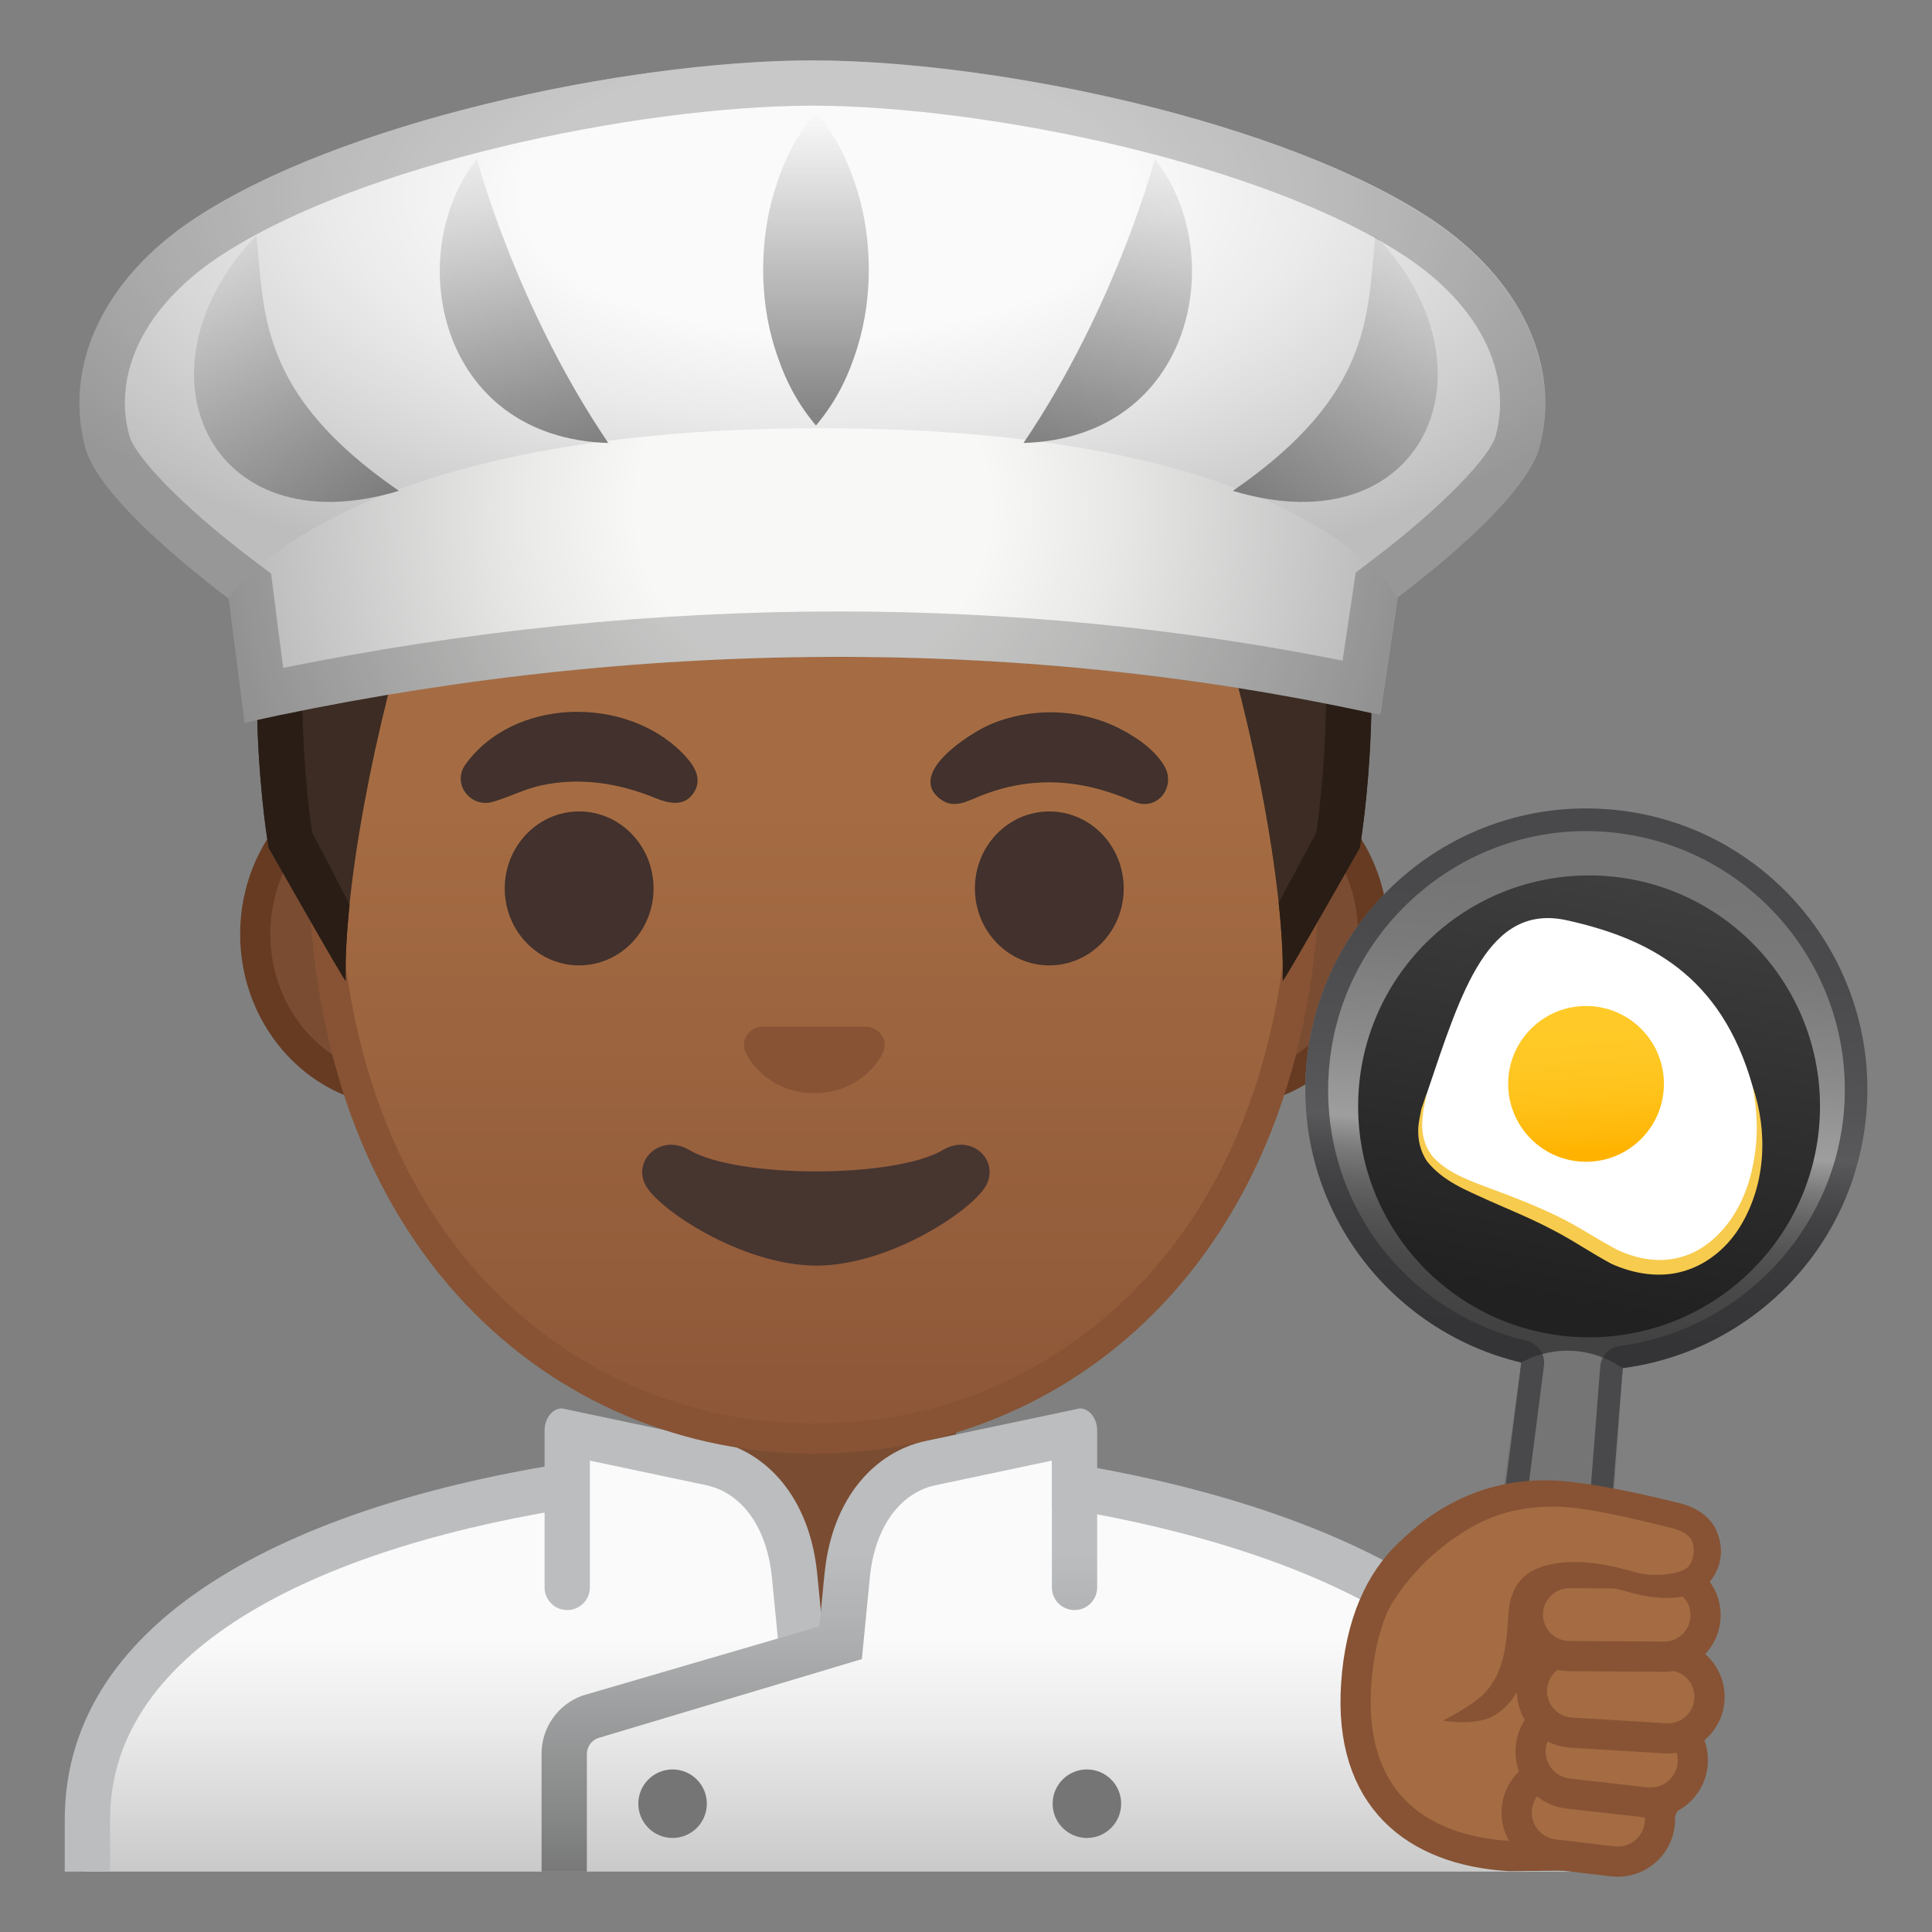<?xml version="1.0" encoding="utf-8"?>
<!-- Generator: Adobe Illustrator 24.0.3, SVG Export Plug-In . SVG Version: 6.00 Build 0)  -->
<svg version="1.1" id="Layer_1" xmlns="http://www.w3.org/2000/svg" xmlns:xlink="http://www.w3.org/1999/xlink" x="0px" y="0px"
	 viewBox="0 0 128 128" style="enable-background:new 0 0 128 128;" xml:space="preserve">
<rect x="0" y="0" width="128" height="128" fill="#808080" stroke="none"/>
<g id="coat">
	<g>
		<linearGradient id="SVGID_1_" gradientUnits="userSpaceOnUse" x1="54.281" y1="98.955" x2="54.281" y2="127.5">
			<stop  offset="0.334" style="stop-color:#FAFAFA"/>
			<stop  offset="0.548" style="stop-color:#EAEAEA"/>
			<stop  offset="0.962" style="stop-color:#C1C1C1"/>
			<stop  offset="1" style="stop-color:#BDBDBD"/>
		</linearGradient>
		<path style="fill:url(#SVGID_1_);" d="M103.03,120.57c0-12.02-14.29-19.93-32.22-22.7v-3.24c-0.6,0-8.81,1.69-8.81,1.69H46.44
			l-8.94-1.86l0.01,3.79c-17.63,2.7-31.99,9.89-31.99,22.32V124h97.5V120.57z"/>
		<path style="fill:#BBBDBF;" d="M69.69,96.76v3.05c6.51,1.02,12.48,2.62,17.36,4.71c6.62,2.83,14.51,7.91,14.51,16.05V124h3v-3.43
			C104.56,107.56,88.74,99.65,69.69,96.76z"/>
	</g>
	<path style="fill:#BBBDBF;" d="M38.91,96.72c-18.88,2.71-34.62,10.16-34.62,23.85V124h3v-3.43c0-11.52,14.15-18.23,31.62-20.82
		V96.72z"/>
</g>
<g id="neck">
	<path style="fill:#7A4C32;" d="M54.25,89.08h-9.08v7.02c0,0,7.98,0.92,7.98,11.14h2.7c0.3-11.24,7.48-11.24,7.48-11.24v-6.91H54.25
		z"/>
</g>
<g id="collar">
	<path style="fill:#BBBDBF;" d="M54.48,107.75c-0.04-0.36-0.3-3.22-0.36-3.69c-0.54-4.85-3.3-7.83-6.61-8.58l-10.28-2.17
		c-0.63,0-1.15,0.66-1.15,1.47v10.39c0,0.83,0.67,1.5,1.5,1.5h0c0.83,0,1.5-0.67,1.5-1.5v-8.4l7.76,1.64
		c2.33,0.53,3.94,2.77,4.29,5.99c0.03,0.3,0.54,5.52,0.54,5.52L54.48,107.75z"/>
	<linearGradient id="SVGID_2_" gradientUnits="userSpaceOnUse" x1="54.274" y1="102.812" x2="54.274" y2="124.918">
		<stop  offset="0" style="stop-color:#BBBDBF"/>
		<stop  offset="0.273" style="stop-color:#ACAEAF"/>
		<stop  offset="0.801" style="stop-color:#858686"/>
		<stop  offset="1" style="stop-color:#757575"/>
	</linearGradient>
	<path style="fill:url(#SVGID_2_);" d="M38.58,112.34l15.71-4.59c0.04-0.36,0.3-3.22,0.36-3.69c0.54-4.85,3.3-7.83,6.61-8.58
		l10.28-2.17c0.63,0,1.15,0.66,1.15,1.47v10.39c0,0.83-0.67,1.5-1.5,1.5h0c-0.83,0-1.5-0.67-1.5-1.5v-8.4l-7.76,1.64
		c-2.33,0.53-3.94,2.77-4.29,5.99c-0.03,0.3-0.54,5.52-0.54,5.52l-17.47,5.23c-0.45,0.16-0.75,0.59-0.75,1.07V124h-3v-7.77
		C35.86,114.49,36.95,112.93,38.58,112.34z"/>
	<circle style="fill:#757575;" cx="44.56" cy="119.5" r="2.27"/>
	<circle style="fill:#757575;" cx="72.01" cy="119.5" r="2.27"/>
</g>
<g id="ears">
	<path style="fill:#7A4C32;" d="M26.62,72.3c-5.36,0-9.71-4.67-9.71-10.41c0-5.74,4.36-10.41,9.71-10.41h54.65
		c5.36,0,9.71,4.67,9.71,10.41c0,5.74-4.36,10.41-9.71,10.41H26.62z"/>
	<g>
		<path style="fill:#663B22;" d="M81.27,52.48c4.8,0,8.71,4.22,8.71,9.41s-3.91,9.41-8.71,9.41H73.9H33.99h-7.37
			c-4.8,0-8.71-4.22-8.71-9.41s3.91-9.41,8.71-9.41h7.37H73.9H81.27 M81.27,50.48H73.9H33.99h-7.37c-5.89,0-10.71,5.14-10.71,11.41
			c0,6.28,4.82,11.41,10.71,11.41h7.37H73.9h7.37c5.89,0,10.71-5.14,10.71-11.41C91.98,55.61,87.16,50.48,81.27,50.48L81.27,50.48z"
			/>
	</g>
</g>
<g id="head">
	<linearGradient id="SVGID_3_" gradientUnits="userSpaceOnUse" x1="53.944" y1="94.638" x2="53.944" y2="12.872">
		<stop  offset="0" style="stop-color:#8D5738"/>
		<stop  offset="0.5" style="stop-color:#A56C43"/>
	</linearGradient>
	<path style="fill:url(#SVGID_3_);" d="M53.94,95.32c-15.66,0-32.52-12.14-32.52-38.81c0-12.38,3.56-23.79,10.02-32.13
		c6.05-7.8,14.25-12.27,22.5-12.27c8.25,0,16.45,4.47,22.5,12.27c6.46,8.34,10.02,19.75,10.02,32.13c0,12.09-3.51,22.19-10.14,29.21
		C70.46,91.91,62.52,95.32,53.94,95.32z"/>
	<g>
		<path style="fill:#875334;" d="M53.94,13.11L53.94,13.11c7.94,0,15.85,4.33,21.71,11.88c6.33,8.16,9.81,19.35,9.81,31.52
			c0,11.83-3.41,21.7-9.87,28.52c-5.67,5.99-13.36,9.29-21.65,9.29c-8.29,0-15.98-3.3-21.65-9.29c-6.46-6.82-9.87-16.69-9.87-28.52
			c0-12.16,3.49-23.35,9.81-31.52C38.09,17.44,46,13.11,53.94,13.11 M53.94,11.11L53.94,11.11L53.94,11.11
			c-17.4,0-33.52,18.61-33.52,45.39c0,26.64,16.61,39.81,33.52,39.81s33.52-13.17,33.52-39.81C87.46,29.72,71.35,11.11,53.94,11.11
			L53.94,11.11z"/>
	</g>
</g>
<path id="mouth" style="fill:#473530;" d="M62.47,76.19c-3.19,1.89-13.63,1.89-16.81,0c-1.83-1.09-3.7,0.58-2.94,2.24
	c0.75,1.63,6.45,5.42,11.37,5.42s10.55-3.79,11.3-5.42C66.15,76.76,64.3,75.1,62.47,76.19z"/>
<g id="eyebrows_1_">
	<path style="fill:#42312C;" d="M30.78,50.73c3.18-4.54,10.66-4.67,14.43-0.84c0.68,0.69,1.38,1.62,0.78,2.59
		c-0.64,1.03-1.72,0.74-2.63,0.37c-2.41-0.98-4.96-1.37-7.53-0.81c-1.12,0.25-2.11,0.78-3.2,1.09
		C31.22,53.53,29.97,52.02,30.78,50.73z"/>
	<path style="fill:#42312C;" d="M75.16,53.13c-2.29-1-4.58-1.52-7.1-1.21c-1.06,0.13-2.1,0.41-3.1,0.81
		c-0.82,0.33-1.73,0.86-2.58,0.27c-2.45-1.7,1.9-4.43,3.17-4.98c2.72-1.18,5.94-1.1,8.59,0.23c1.11,0.56,2.33,1.38,2.99,2.48
		C77.94,52.07,76.73,53.77,75.16,53.13z"/>
</g>
<g id="eyes">
	<ellipse style="fill:#42312C;" cx="38.37" cy="58.86" rx="4.93" ry="5.1"/>
	<ellipse style="fill:#42312C;" cx="69.52" cy="58.86" rx="4.93" ry="5.1"/>
</g>
<path id="nose" style="fill:#875334;" d="M57.8,68.1c-0.11-0.04-0.21-0.07-0.32-0.08h-7.07c-0.11,0.01-0.22,0.04-0.32,0.08
	c-0.64,0.26-0.99,0.92-0.69,1.63c0.3,0.71,1.71,2.69,4.55,2.69c2.84,0,4.25-1.99,4.55-2.69C58.8,69.03,58.44,68.36,57.8,68.1z"/>
<g id="hair">
	
		<radialGradient id="SVGID_4_" cx="54.201" cy="125.726" r="48.85" gradientTransform="matrix(1 0 0 -1 0 130)" gradientUnits="userSpaceOnUse">
		<stop  offset="0" style="stop-color:#554138"/>
		<stop  offset="1" style="stop-color:#3C2C23"/>
	</radialGradient>
	<path style="fill:url(#SVGID_4_);" d="M53.96,4.03h-0.02c0,0-0.01,0-0.02,0C8.49,4.27,17.8,56.17,17.8,56.17s5.1,8.99,5.1,8.81
		c-0.16-7.25,2.74-20.09,4.8-25.55c1.04-2.76,3.9-4.36,6.79-3.83c4.45,0.81,11.55,1.81,19.37,1.81h0.08h0.08
		c7.83,0,14.92-1,19.37-1.81c2.9-0.53,5.76,1.08,6.79,3.83c2.06,5.47,4.96,18.3,4.8,25.55c0,0.18,5.1-8.81,5.1-8.81
		S99.4,4.27,53.96,4.03L53.96,4.03z"/>
	<path style="fill:#291D15;" d="M53.96,4.03h-0.02c0,0-0.01,0-0.02,0C8.49,4.27,17.8,56.17,17.8,56.17s5,8.81,5.1,8.81
		c-0.03-1.48,0.07-3.2,0.26-5.03c-0.12-0.29-2.46-4.75-2.48-4.79c-0.24-1.6-0.93-6.98-0.55-13.56c0.41-7.04,2.17-16.96,8.22-24.22
		c5.67-6.8,14.27-10.28,25.56-10.35h0.04c11.32,0.06,19.93,3.54,25.6,10.35c10.8,12.96,8.17,34.32,7.66,37.78
		c-0.02,0.04-2.46,4.58-2.49,4.65c0.2,1.89,0.31,3.65,0.27,5.17c0.1,0,5.1-8.81,5.1-8.81S99.4,4.27,53.96,4.03z"/>
</g>
<g id="pan">
	<g>
		<linearGradient id="SVGID_5_" gradientUnits="userSpaceOnUse" x1="106.852" y1="53.529" x2="102.557" y2="99.178">
			<stop  offset="0.119" style="stop-color:#757575"/>
			<stop  offset="0.226" style="stop-color:#7A7A7A"/>
			<stop  offset="0.359" style="stop-color:#8A8A8A"/>
			<stop  offset="0.479" style="stop-color:#9E9E9E"/>
			<stop  offset="0.488" style="stop-color:#969696"/>
			<stop  offset="0.524" style="stop-color:#7B7B7B"/>
			<stop  offset="0.566" style="stop-color:#656565"/>
			<stop  offset="0.615" style="stop-color:#545454"/>
			<stop  offset="0.676" style="stop-color:#494949"/>
			<stop  offset="0.76" style="stop-color:#424242"/>
			<stop  offset="0.996" style="stop-color:#404040"/>
		</linearGradient>
		<path style="fill:url(#SVGID_5_);" d="M106.59,53.62c-10.25-0.82-19.23,6.82-20.05,17.07c-0.75,9.28,5.46,17.5,14.25,19.58
			l-1.25,9.78c0.01,0,7.07,0.8,7.16,0.82l0.81-10.23c8.54-1.11,15.44-8.05,16.15-16.97C124.48,63.42,116.84,54.44,106.59,53.62z"/>
	</g>
	<linearGradient id="SVGID_6_" gradientUnits="userSpaceOnUse" x1="102.917" y1="86.063" x2="108.416" y2="56.372">
		<stop  offset="0" style="stop-color:#212121"/>
		<stop  offset="0.996" style="stop-color:#404040"/>
	</linearGradient>
	<circle style="fill:url(#SVGID_6_);" cx="105.28" cy="73.3" r="15.3"/>
	<path style="fill:#FFFFFF;" d="M116.12,71.99c2.1,7.47-3.29,15.26-10.41,10.57c-7.12-4.69-13.41-3.51-11.15-10.2
		c2.26-6.69,4.04-12.57,9.29-11.38C109.11,62.16,114.02,64.52,116.12,71.99z"/>
	
		<linearGradient id="SVGID_7_" gradientUnits="userSpaceOnUse" x1="122.127" y1="51.02" x2="122.127" y2="60.579" gradientTransform="matrix(0.998 -0.059 0.059 0.998 -20.17 23.035)">
		<stop  offset="0" style="stop-color:#FFCA28"/>
		<stop  offset="0.341" style="stop-color:#FFC825"/>
		<stop  offset="0.629" style="stop-color:#FFC21A"/>
		<stop  offset="0.898" style="stop-color:#FFB809"/>
		<stop  offset="1" style="stop-color:#FFB300"/>
	</linearGradient>
	<circle style="fill:url(#SVGID_7_);" cx="105.08" cy="71.81" r="5.16"/>
	<g>
		<path style="fill:#F7CB4D;" d="M116.12,71.99c0.99,2.92,0.9,6.35-0.76,9.15c-0.81,1.39-2.13,2.57-3.75,3.06
			c-1.62,0.5-3.37,0.2-4.85-0.47c-1.47-0.79-2.65-1.63-4.03-2.32c-1.35-0.71-2.77-1.28-4.18-1.91c-1.39-0.64-2.93-1.23-3.99-2.54
			c-0.48-0.69-0.65-1.53-0.59-2.33c0.04-0.39,0.13-0.78,0.2-1.16l0.38-1.1l-0.24,1.13c-0.04,0.38-0.09,0.76-0.09,1.13
			c0.02,0.76,0.26,1.47,0.72,2.02c0.98,1.08,2.47,1.59,3.9,2.13c1.45,0.53,2.9,1.1,4.31,1.78c1.4,0.67,2.77,1.61,4.03,2.26
			c1.32,0.61,2.8,0.86,4.16,0.47c1.37-0.36,2.54-1.35,3.37-2.56c0.83-1.22,1.33-2.68,1.54-4.18
			C116.49,75.06,116.41,73.51,116.12,71.99z"/>
	</g>
	<path style="fill:#757575;" d="M99.2,101.62c0-0.37,1.59-11.35,1.59-11.35l0.21-0.11c1.94-0.97,4.24-0.89,6.1,0.23l0.41,0.24
		l-0.81,11.86L99.2,101.62z"/>
	<g style="opacity:0.6;">
		<path style="fill:#2B2B2E;" d="M105.08,55.06c0.46,0,0.93,0.02,1.39,0.06c9.41,0.76,16.45,9.03,15.7,18.44
			c-0.64,8.01-6.89,14.57-14.85,15.61c-0.7,0.09-1.25,0.66-1.3,1.37l-0.68,8.68c-0.84-0.1-2.13-0.24-4.11-0.47l1.06-8.27
			c0.1-0.76-0.4-1.47-1.14-1.65c-8.27-1.96-13.78-9.53-13.1-18C88.74,61.97,96.23,55.06,105.08,55.06 M105.08,53.56
			c-9.61,0-17.76,7.39-18.54,17.13c-0.75,9.28,5.46,17.5,14.25,19.58l-1.25,9.78c0.01,0,7.07,0.8,7.16,0.82l0.81-10.23
			c8.54-1.11,15.44-8.05,16.15-16.97c0.82-10.25-6.82-19.23-17.07-20.05C106.08,53.58,105.58,53.56,105.08,53.56L105.08,53.56z"/>
	</g>
</g>
<g id="palm">
	<path id="hand" style="fill:#A56C43;stroke:#875334;stroke-width:2;stroke-miterlimit:10;" d="M107.2,122.9l-7.19,0.07
		c-6.27-0.38-10.67-3.85-10.16-11.38c1.11-16.33,19.14-11.73,20.98-6.52C113.58,112.87,110,123.07,107.2,122.9z"/>
	<path id="finger_4_" style="fill:#A56C43;stroke:#875334;stroke-width:2;stroke-miterlimit:10;" d="M100.5,119.76L100.5,119.76
		c-0.18,1.53,0.92,2.92,2.45,3.1l3.91,0.46c1.53,0.18,2.92-0.92,3.1-2.45v0c0.18-1.53-0.92-2.92-2.45-3.1l-3.91-0.46
		C102.07,117.13,100.68,118.23,100.5,119.76z"/>
	<path id="finger_3_" style="fill:#A56C43;stroke:#875334;stroke-width:2;stroke-miterlimit:10;" d="M101.42,115.72L101.42,115.72
		c-0.17,1.55,0.94,2.94,2.48,3.11l5.13,0.58c1.55,0.17,2.94-0.94,3.11-2.48v0c0.17-1.55-0.94-2.94-2.48-3.11l-5.13-0.58
		C102.99,113.07,101.6,114.18,101.42,115.72z"/>
	<path id="finger_2_" style="fill:#A56C43;stroke:#875334;stroke-width:2;stroke-miterlimit:10;" d="M101.5,111.87L101.5,111.87
		c-0.09,1.52,1.06,2.82,2.58,2.92l6.26,0.38c1.52,0.09,2.82-1.06,2.92-2.58l0,0c0.09-1.52-1.06-2.82-2.58-2.92l-6.26-0.38
		C102.9,109.2,101.59,110.35,101.5,111.87z"/>
	<path id="finger_1_" style="fill:#A56C43;stroke:#875334;stroke-width:2;stroke-miterlimit:10;" d="M101.23,106.95L101.23,106.95
		c-0.01,1.52,1.21,2.76,2.73,2.77l6.27,0.04c1.52,0.01,2.76-1.21,2.77-2.73v0c0.01-1.52-1.21-2.76-2.73-2.77l-6.27-0.04
		C102.48,104.21,101.24,105.43,101.23,106.95z"/>
	<g id="finger">
		<g>
			<path style="fill:#A56C43;" d="M110.57,100.41c-0.7-0.15-3.13-0.82-4.74-1.12c-0.61-0.11-2.22-0.29-2.83-0.33
				c-7.73-0.48-10.57,5.69-10.71,6.59c0.33-0.38-3.5,8.59,5.21,6.63c3.65-0.62,2.5-5,3.66-6.28c0.89-0.98,2.32-2.43,6.82-1.09
				c1.26,0.37,3.39,0.27,4.13-0.7C113.42,102.43,112.59,100.83,110.57,100.41z"/>
		</g>
		<path style="fill:#875334;" d="M113.77,101.53c-0.38-1-1.38-1.73-2.74-2c-0.23-0.05-4.86-1.25-7.87-1.43
			c-5.34-0.32-8.79,2.45-10.32,3.96c-1.24,1.22-1.04,4.93-1.04,4.93c0.73-1.47,2.56-4.04,5.71-5.82c2.12-1.2,4.01-1.36,5.7-1.35
			c2.27,0.02,7.21,1.35,7.46,1.4c0.76,0.15,1.28,0.49,1.45,0.93c0.14,0.38,0.16,1.11-0.24,1.62c-0.42,0.53-2.31,0.75-3.47,0.41
			c-1.64-0.47-3.36-0.85-5.1-0.63c-1.61,0.2-2.8,0.82-3.24,2.46c-0.33,1.25,0.1,4.27-1.73,6.18c-0.75,0.79-2.74,1.81-2.74,1.81
			s2.24,0.39,3.45-0.37c1.71-1.07,2.17-3.07,2.44-4.89c0.12-0.82,0.34-2.53,0.58-2.78c0.75-0.8,1.78-1.65,5.91-0.46
			c1.43,0.41,4.19,0.85,5.44-0.89C114.15,103.57,114.14,102.48,113.77,101.53z"/>
	</g>
</g>
<g id="hat">
	
		<radialGradient id="SVGID_8_" cx="54.575" cy="12.935" r="60.295" gradientTransform="matrix(1 0 0 0.455 0 7.049)" gradientUnits="userSpaceOnUse">
		<stop  offset="0.334" style="stop-color:#FAFAFA"/>
		<stop  offset="0.548" style="stop-color:#EAEAEA"/>
		<stop  offset="0.962" style="stop-color:#C1C1C1"/>
		<stop  offset="1" style="stop-color:#BDBDBD"/>
	</radialGradient>
	<path style="fill:url(#SVGID_8_);" d="M94.79,14.5C85.14,8.1,66.3,4.05,53.94,4v0c-0.04,0-0.08,0-0.12,0c-0.04,0-0.08,0-0.12,0v0
		C41.35,4.05,22.51,8.1,12.86,14.5c-6.07,4.02-8.66,9.79-7.2,15.18C6.76,33.69,15.9,40.22,15.9,40.22
		c11.16,5.24,12.22-3.69,37.92-3.72c25.7,0.03,26.76,8.96,37.92,3.72c0,0,9.15-6.53,10.24-10.55
		C103.44,24.29,100.85,18.52,94.79,14.5z"/>
	
		<radialGradient id="SVGID_9_" cx="53.87" cy="33.622" r="40.694" gradientTransform="matrix(1 6.529424e-03 -6.374941e-03 0.976 0.215 0.444)" gradientUnits="userSpaceOnUse">
		<stop  offset="0.288" style="stop-color:#F8F8F7"/>
		<stop  offset="0.494" style="stop-color:#E8E8E7"/>
		<stop  offset="0.893" style="stop-color:#BFBFBF"/>
		<stop  offset="1" style="stop-color:#B3B3B3"/>
	</radialGradient>
	<path style="fill:url(#SVGID_9_);" d="M16.19,47.88l-1.05-8.22c0,0,6.93-11.29,39.26-11.29S92.6,39.59,92.6,39.59l-1.16,7.78
		C66.75,41.91,40.81,42.42,16.19,47.88z"/>
	<g style="opacity:0.2;">
		<path d="M53.81,7l0.12,0c11.67,0.05,29.97,3.88,39.2,10c4.87,3.23,7.1,7.68,5.96,11.89c-0.35,1.28-3.31,4.54-8.29,8.3l-0.98,0.74
			l-0.18,1.21l-0.69,4.63c-10.8-2.16-22.01-3.26-33.39-3.26c-12.22,0-24.58,1.26-36.8,3.74l-0.64-4.99l-0.16-1.26l-1.01-0.76
			c-5.04-3.78-8.03-7.07-8.38-8.37C7.42,24.68,9.65,20.23,14.52,17c9.22-6.11,27.53-9.95,39.2-10L53.81,7 M53.94,4
			c-0.04,0-0.08,0-0.12,0c-0.04,0-0.08,0-0.12,0v0C41.35,4.05,22.51,8.1,12.86,14.5c-6.07,4.02-8.66,9.79-7.2,15.18
			c0.9,3.31,7.26,8.32,9.47,9.98l1.05,8.22c12.88-2.85,26.13-4.35,39.37-4.35c12.06,0,24.11,1.25,35.88,3.85l1.16-7.78
			c2.3-1.74,8.5-6.65,9.38-9.91c1.46-5.39-1.13-11.15-7.2-15.18C85.14,8.1,66.3,4.05,53.94,4L53.94,4L53.94,4z"/>
	</g>
	<linearGradient id="SVGID_10_" gradientUnits="userSpaceOnUse" x1="29.279" y1="9.14" x2="36.779" y2="30.64">
		<stop  offset="0" style="stop-color:#757575;stop-opacity:0"/>
		<stop  offset="1" style="stop-color:#757575;stop-opacity:0.9"/>
	</linearGradient>
	<path style="fill:url(#SVGID_10_);" d="M31.6,10.53c0,0,2.55,9.74,8.7,18.82C28.95,28.99,26.66,16.75,31.6,10.53z"/>
	<linearGradient id="SVGID_11_" gradientUnits="userSpaceOnUse" x1="10.905" y1="17.759" x2="25.405" y2="32.884">
		<stop  offset="0" style="stop-color:#757575;stop-opacity:0"/>
		<stop  offset="1" style="stop-color:#757575;stop-opacity:0.9"/>
	</linearGradient>
	<path style="fill:url(#SVGID_11_);" d="M16.99,15.59c0.54,5.17,0.1,10.5,9.44,16.93C13.77,36.34,8.51,24.42,16.99,15.59z"/>
	
		<linearGradient id="SVGID_12_" gradientUnits="userSpaceOnUse" x1="273.14" y1="9.14" x2="280.64" y2="30.64" gradientTransform="matrix(-1 0 0 1 351.971 0)">
		<stop  offset="0" style="stop-color:#757575;stop-opacity:0"/>
		<stop  offset="1" style="stop-color:#757575;stop-opacity:0.9"/>
	</linearGradient>
	<path style="fill:url(#SVGID_12_);" d="M76.51,10.53c0,0-2.55,9.74-8.7,18.82C79.16,28.99,81.45,16.75,76.51,10.53z"/>
	
		<linearGradient id="SVGID_13_" gradientUnits="userSpaceOnUse" x1="254.766" y1="17.759" x2="269.265" y2="32.884" gradientTransform="matrix(-1 0 0 1 351.971 0)">
		<stop  offset="0" style="stop-color:#757575;stop-opacity:0"/>
		<stop  offset="1" style="stop-color:#757575;stop-opacity:0.9"/>
	</linearGradient>
	<path style="fill:url(#SVGID_13_);" d="M91.12,15.59c-0.54,5.17-0.1,10.5-9.44,16.93C94.34,36.34,99.6,24.42,91.12,15.59z"/>
	<g>
		<linearGradient id="SVGID_14_" gradientUnits="userSpaceOnUse" x1="54.055" y1="7.427" x2="54.055" y2="28.2">
			<stop  offset="0" style="stop-color:#757575;stop-opacity:0"/>
			<stop  offset="1" style="stop-color:#757575;stop-opacity:0.9"/>
		</linearGradient>
		<path style="fill:url(#SVGID_14_);" d="M54.06,7.43c1.45,1.73,2.2,3.46,2.74,5.19c0.53,1.73,0.75,3.46,0.76,5.19
			c0,1.73-0.22,3.46-0.75,5.19c-0.54,1.73-1.29,3.46-2.75,5.19c-1.46-1.73-2.21-3.46-2.75-5.19c-0.53-1.73-0.75-3.46-0.75-5.19
			c0.01-1.73,0.23-3.46,0.76-5.19C51.85,10.89,52.61,9.16,54.06,7.43z"/>
	</g>
</g>
</svg>
